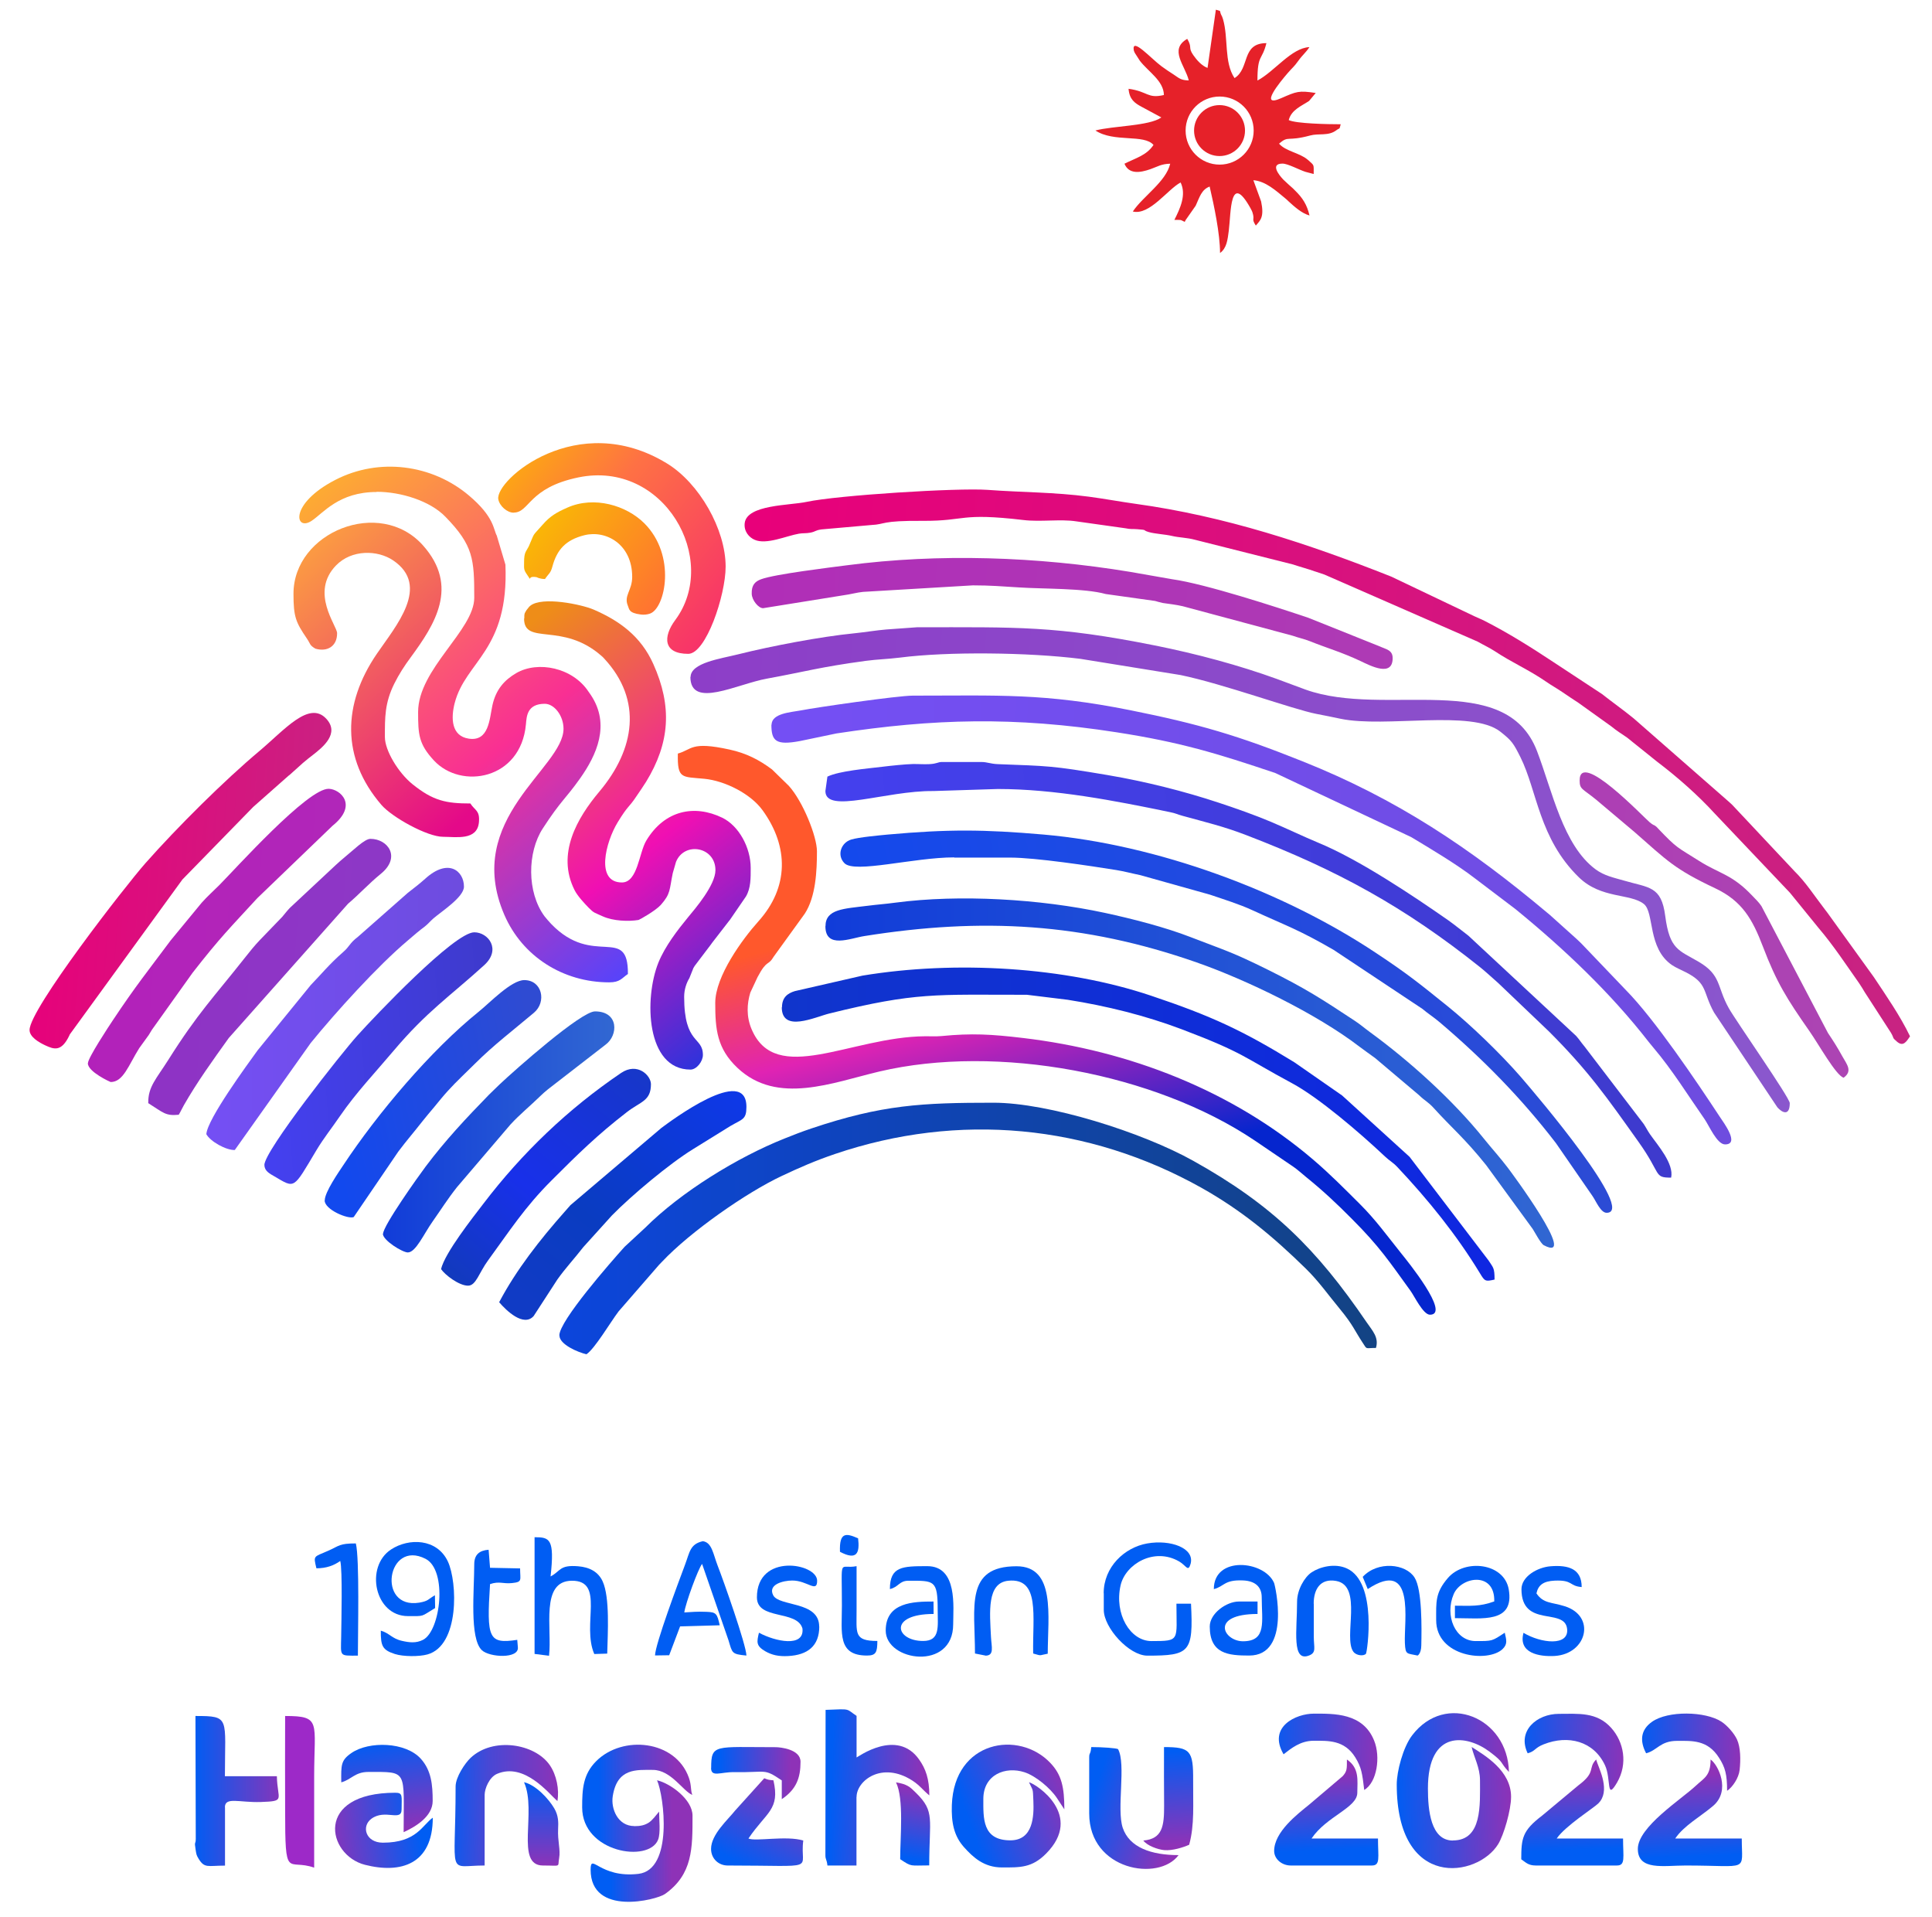 <?xml version="1.0" encoding="UTF-8" standalone="no"?>
<svg
   xmlns:dc="http://purl.org/dc/elements/1.1/"
   xmlns:cc="http://creativecommons.org/ns#"
   xmlns:rdf="http://www.w3.org/1999/02/22-rdf-syntax-ns#"
   xmlns:svg="http://www.w3.org/2000/svg"
   xmlns="http://www.w3.org/2000/svg"
   xmlns:xlink="http://www.w3.org/1999/xlink"
   id="svg2"
   viewBox="0 0 7055.556 6999.111"
   style="fill-rule:evenodd"
   version="1.1"
   height="248"
   width="250"
   xml:space="preserve">
 <defs
   id="defs4">
  <style
   id="style6"
   type="text/css">
   
    .fil0 {fill:#E62129}
    .fil35 {fill:#005DF3}
    .fil33 {fill:#9D29C8}
    .fil18 {fill:url(#id0)}
    .fil19 {fill:url(#id1)}
    .fil6 {fill:url(#id2)}
    .fil13 {fill:url(#id3)}
    .fil26 {fill:url(#id4)}
    .fil45 {fill:url(#id5)}
    .fil7 {fill:url(#id6)}
    .fil1 {fill:url(#id7)}
    .fil4 {fill:url(#id8)}
    .fil16 {fill:url(#id9)}
    .fil23 {fill:url(#id10)}
    .fil41 {fill:url(#id11)}
    .fil40 {fill:url(#id12)}
    .fil28 {fill:url(#id13)}
    .fil21 {fill:url(#id14)}
    .fil9 {fill:url(#id15)}
    .fil39 {fill:url(#id16)}
    .fil11 {fill:url(#id17)}
    .fil15 {fill:url(#id18)}
    .fil8 {fill:url(#id19)}
    .fil12 {fill:url(#id20)}
    .fil3 {fill:url(#id21)}
    .fil5 {fill:url(#id22)}
    .fil17 {fill:url(#id23)}
    .fil42 {fill:url(#id24)}
    .fil38 {fill:url(#id25)}
    .fil14 {fill:url(#id26)}
    .fil25 {fill:url(#id27)}
    .fil10 {fill:url(#id28)}
    .fil20 {fill:url(#id29)}
    .fil24 {fill:url(#id30)}
    .fil43 {fill:url(#id31)}
    .fil44 {fill:url(#id32)}
    .fil37 {fill:url(#id33)}
    .fil27 {fill:url(#id34)}
    .fil36 {fill:url(#id35)}
    .fil29 {fill:url(#id36)}
    .fil31 {fill:url(#id37)}
    .fil30 {fill:url(#id38)}
    .fil34 {fill:url(#id39)}
    .fil22 {fill:url(#id40)}
    .fil32 {fill:url(#id41)}
    .fil2 {fill:url(#id42)}
   
  </style>
  <linearGradient
   y2="16061.5"
   x2="16486.301"
   y1="16061.5"
   x1="9082.88"
   gradientUnits="userSpaceOnUse"
   id="id0">
   <stop
   id="stop9"
   style="stop-color:#113CD9"
   offset="0" />
   <stop
   id="stop11"
   style="stop-color:#3268D2"
   offset="1" />
  </linearGradient>
  <linearGradient
   gradientTransform="matrix(0.372,0,0,0.372,-365.742,-2036.964)"
   y2="16579.199"
   x2="7055.83"
   y1="16579.199"
   x1="4739.75"
   xlink:href="#id0"
   gradientUnits="userSpaceOnUse"
   id="id1">
  </linearGradient>
  <linearGradient
   gradientTransform="matrix(0.372,0,0,0.372,-365.742,-2036.964)"
   y2="17527.301"
   x2="14516.7"
   y1="17527.301"
   x1="6472.92"
   gradientUnits="userSpaceOnUse"
   id="id2">
   <stop
   id="stop15"
   style="stop-color:#0C45DC"
   offset="0" />
   <stop
   id="stop17"
   style="stop-color:#134383"
   offset="1" />
  </linearGradient>
  <linearGradient
   gradientTransform="matrix(0.372,0,0,0.372,-365.742,-2036.964)"
   y2="16471.301"
   x2="15648.6"
   y1="16471.301"
   x1="8654.68"
   gradientUnits="userSpaceOnUse"
   id="id3">
   <stop
   id="stop20"
   style="stop-color:#1035CC"
   offset="0" />
   <stop
   id="stop22"
   style="stop-color:#0F27E1"
   offset="1" />
  </linearGradient>
  <linearGradient
   y2="23057.199"
   x2="3790.53"
   y1="23057.199"
   x1="2887.24"
   gradientUnits="userSpaceOnUse"
   id="id4">
   <stop
   id="stop25"
   style="stop-color:#005DF3"
   offset="0" />
   <stop
   id="stop27"
   style="stop-color:#8E32B7"
   offset="1" />
  </linearGradient>
  <linearGradient
   gradientTransform="matrix(0.372,0,0,0.372,-365.742,-2036.964)"
   y2="23797.4"
   x2="6267.09"
   y1="22961.301"
   x1="6267.09"
   xlink:href="#id4"
   gradientUnits="userSpaceOnUse"
   id="id5">
  </linearGradient>
  <linearGradient
   y2="14623.2"
   x2="18117.801"
   y1="14349.2"
   x1="8493.58"
   gradientUnits="userSpaceOnUse"
   id="id6">
   <stop
   id="stop31"
   style="stop-color:#744FF4"
   offset="0" />
   <stop
   id="stop33"
   style="stop-color:#6E4CDF"
   offset="1" />
  </linearGradient>
  <linearGradient
   gradientTransform="matrix(0.372,0,0,0.372,-365.742,-2036.964)"
   y2="14832.3"
   x2="7389.41"
   y1="10238.1"
   x1="3576.98"
   gradientUnits="userSpaceOnUse"
   id="id7">
   <stop
   id="stop36"
   style="stop-color:#FEBA27"
   offset="0" />
   <stop
   id="stop38"
   style="stop-color:#F92F93"
   offset="0.58" />
   <stop
   id="stop40"
   style="stop-color:#5743FA"
   offset="1" />
  </linearGradient>
  <linearGradient
   y2="13494.5"
   x2="19798.6"
   y1="12511.7"
   x1="8208.72"
   gradientUnits="userSpaceOnUse"
   id="id8">
   <stop
   id="stop43"
   style="stop-color:#E8007A"
   offset="0" />
   <stop
   id="stop45"
   style="stop-color:#C82382"
   offset="1" />
  </linearGradient>
  <linearGradient
   gradientTransform="matrix(0.372,0,0,0.372,-365.742,-2036.964)"
   y2="14627.6"
   x2="18515.801"
   y1="13408.4"
   x1="2460.64"
   gradientUnits="userSpaceOnUse"
   id="id9">
   <stop
   id="stop48"
   style="stop-color:#8E32C5"
   offset="0" />
   <stop
   id="stop50"
   style="stop-color:#8A57CD"
   offset="1" />
  </linearGradient>
  <linearGradient
   gradientTransform="matrix(0.372,0,0,0.372,-365.742,-2036.964)"
   y2="14083"
   x2="19125.801"
   y1="12907.1"
   x1="1884.22"
   gradientUnits="userSpaceOnUse"
   id="id10">
   <stop
   id="stop53"
   style="stop-color:#B221BA"
   offset="0" />
   <stop
   id="stop55"
   style="stop-color:#AC44B3"
   offset="1" />
  </linearGradient>
  <linearGradient
   gradientTransform="matrix(0.372,0,0,0.372,-365.742,-2036.964)"
   y2="22672.5"
   x2="18072.801"
   y1="22625.199"
   x1="17065.1"
   xlink:href="#id4"
   gradientUnits="userSpaceOnUse"
   id="id11">
  </linearGradient>
  <linearGradient
   gradientTransform="matrix(0.372,0,0,0.372,-365.742,-2036.964)"
   y2="22684.4"
   x2="14536.4"
   y1="22631.9"
   x1="13416.4"
   xlink:href="#id4"
   gradientUnits="userSpaceOnUse"
   id="id12">
  </linearGradient>
  <linearGradient
   gradientTransform="matrix(0.372,0,0,0.372,-365.742,-2036.964)"
   y2="23225.801"
   x2="6477.65"
   y1="23199.301"
   x1="5356.74"
   gradientUnits="userSpaceOnUse"
   id="id13">
   <stop
   id="stop60"
   style="stop-color:#005DF3"
   offset="0" />
   <stop
   id="stop62"
   style="stop-color:#4748D5"
   offset="0.361" />
   <stop
   id="stop64"
   style="stop-color:#8E32B7"
   offset="1" />
  </linearGradient>
  <linearGradient
   gradientTransform="matrix(0.372,0,0,0.372,-365.742,-2036.964)"
   y2="23029.301"
   x2="15816.9"
   y1="23063.4"
   x1="14685"
   xlink:href="#id4"
   gradientUnits="userSpaceOnUse"
   id="id14">
  </linearGradient>
  <linearGradient
   y2="14680.5"
   x2="17367.801"
   y1="15296.9"
   x1="9126.1"
   gradientUnits="userSpaceOnUse"
   id="id15">
   <stop
   id="stop68"
   style="stop-color:#4440EF"
   offset="0" />
   <stop
   id="stop70"
   style="stop-color:#3E3ACC"
   offset="1" />
  </linearGradient>
  <linearGradient
   gradientTransform="matrix(0.372,0,0,0.372,-365.742,-2036.964)"
   y2="22733.699"
   x2="16956.301"
   y1="22682.9"
   x1="15871.6"
   xlink:href="#id4"
   gradientUnits="userSpaceOnUse"
   id="id16">
  </linearGradient>
  <linearGradient
   y2="14663.2"
   x2="17006"
   y1="16321.5"
   x1="9228.38"
   gradientUnits="userSpaceOnUse"
   id="id17">
   <stop
   id="stop74"
   style="stop-color:#1249EE"
   offset="0" />
   <stop
   id="stop76"
   style="stop-color:#2F4BD2"
   offset="1" />
  </linearGradient>
  <linearGradient
   gradientTransform="matrix(0.372,0,0,0.372,-365.742,-2036.964)"
   y2="15338.8"
   x2="5475.35"
   y1="15309.5"
   x1="3066.19"
   xlink:href="#id6"
   gradientUnits="userSpaceOnUse"
   id="id18">
  </linearGradient>
  <linearGradient
   gradientTransform="matrix(0.372,0,0,0.372,-365.742,-2036.964)"
   y2="15798.4"
   x2="5891.06"
   y1="15970.5"
   x1="3590.1"
   xlink:href="#id15"
   gradientUnits="userSpaceOnUse"
   id="id19">
  </linearGradient>
  <linearGradient
   gradientTransform="matrix(0.372,0,0,0.372,-365.742,-2036.964)"
   y2="15922"
   x2="7217.03"
   y1="18058.301"
   x1="5463.75"
   gradientUnits="userSpaceOnUse"
   id="id20">
   <stop
   id="stop81"
   style="stop-color:#123ABD"
   offset="0" />
   <stop
   id="stop83"
   style="stop-color:#1830EA"
   offset="0.42" />
   <stop
   id="stop85"
   style="stop-color:#1737C8"
   offset="1" />
  </linearGradient>
  <linearGradient
   gradientTransform="matrix(0.372,0,0,0.372,-365.742,-2036.964)"
   y2="14200.8"
   x2="4322"
   y1="13942.1"
   x1="1271.62"
   xlink:href="#id8"
   gradientUnits="userSpaceOnUse"
   id="id21">
  </linearGradient>
  <linearGradient
   gradientTransform="matrix(0.372,0,0,0.372,-365.742,-2036.964)"
   y2="15429.9"
   x2="8630.78"
   y1="11861.2"
   x1="5846.16"
   gradientUnits="userSpaceOnUse"
   id="id22">
   <stop
   id="stop89"
   style="stop-color:#EE8D18"
   offset="0" />
   <stop
   id="stop91"
   style="stop-color:#F00FB3"
   offset="0.541" />
   <stop
   id="stop93"
   style="stop-color:#2634DD"
   offset="1" />
  </linearGradient>
  <linearGradient
   gradientTransform="matrix(0.372,0,0,0.372,-365.742,-2036.964)"
   y2="11635.1"
   x2="8103.36"
   y1="9738.13"
   x1="5841.28"
   gradientUnits="userSpaceOnUse"
   id="id23">
   <stop
   id="stop96"
   style="stop-color:#FCBB01"
   offset="0" />
   <stop
   id="stop98"
   style="stop-color:#FE7144"
   offset="0.42" />
   <stop
   id="stop100"
   style="stop-color:#F7306B"
   offset="1" />
  </linearGradient>
  <linearGradient
   gradientTransform="matrix(0.372,0,0,0.372,-365.742,-2036.964)"
   y2="23581.301"
   x2="12476"
   y1="22666.699"
   x1="12434.5"
   xlink:href="#id4"
   gradientUnits="userSpaceOnUse"
   id="id24">
  </linearGradient>
  <linearGradient
   gradientTransform="matrix(0.372,0,0,0.372,-365.742,-2036.964)"
   y2="23451.1"
   x2="4852.73"
   y1="22555.6"
   x1="4702.56"
   xlink:href="#id4"
   gradientUnits="userSpaceOnUse"
   id="id25">
  </linearGradient>
  <linearGradient
   gradientTransform="matrix(0.372,0,0,0.372,-365.742,-2036.964)"
   y2="13225.4"
   x2="5854.39"
   y1="10848.4"
   x1="3701.44"
   gradientUnits="userSpaceOnUse"
   id="id26">
   <stop
   id="stop105"
   style="stop-color:#FDA63D"
   offset="0" />
   <stop
   id="stop107"
   style="stop-color:#E40989"
   offset="1" />
  </linearGradient>
  <linearGradient
   gradientTransform="matrix(0.372,0,0,0.372,-365.742,-2036.964)"
   y2="23022.5"
   x2="10043.5"
   y1="22990.1"
   x1="9141.79"
   xlink:href="#id4"
   gradientUnits="userSpaceOnUse"
   id="id27">
  </linearGradient>
  <linearGradient
   gradientTransform="matrix(0.372,0,0,0.372,-365.742,-2036.964)"
   y2="16040.3"
   x2="6309.26"
   y1="16488.4"
   x1="4207.51"
   xlink:href="#id17"
   gradientUnits="userSpaceOnUse"
   id="id28">
  </linearGradient>
  <linearGradient
   gradientTransform="matrix(0.372,0,0,0.372,-365.742,-2036.964)"
   y2="16092.2"
   x2="7960.53"
   y1="18320.301"
   x1="6229.12"
   gradientUnits="userSpaceOnUse"
   id="id29">
   <stop
   id="stop112"
   style="stop-color:#103BC5"
   offset="0" />
   <stop
   id="stop114"
   style="stop-color:#0A3CC1"
   offset="0.369" />
   <stop
   id="stop116"
   style="stop-color:#0E38E6"
   offset="1" />
  </linearGradient>
  <linearGradient
   gradientTransform="matrix(0.372,0,0,0.372,-365.742,-2036.964)"
   y2="11385.1"
   x2="7477.43"
   y1="10461.4"
   x1="6266.2"
   gradientUnits="userSpaceOnUse"
   id="id30">
   <stop
   id="stop119"
   style="stop-color:#F9BC02"
   offset="0" />
   <stop
   id="stop121"
   style="stop-color:#FF7232"
   offset="1" />
  </linearGradient>
  <linearGradient
   gradientTransform="matrix(0.372,0,0,0.372,-365.742,-2036.964)"
   y2="22862.9"
   x2="8747.7"
   y1="22842.4"
   x1="8051.91"
   xlink:href="#id4"
   gradientUnits="userSpaceOnUse"
   id="id31">
  </linearGradient>
  <linearGradient
   gradientTransform="matrix(0.372,0,0,0.372,-365.742,-2036.964)"
   y2="23045.301"
   x2="10040.7"
   y1="23710.1"
   x1="9895.59"
   xlink:href="#id4"
   gradientUnits="userSpaceOnUse"
   id="id32">
  </linearGradient>
  <linearGradient
   gradientTransform="matrix(0.372,0,0,0.372,-365.742,-2036.964)"
   y2="23520"
   x2="4184.75"
   y1="23403.6"
   x1="5107.38"
   xlink:href="#id4"
   gradientUnits="userSpaceOnUse"
   id="id33">
  </linearGradient>
  <linearGradient
   gradientTransform="matrix(0.372,0,0,0.372,-365.742,-2036.964)"
   y2="23124"
   x2="7615.8"
   y1="23124"
   x1="6859.32"
   gradientUnits="userSpaceOnUse"
   id="id34">
   <stop
   id="stop127"
   style="stop-color:#005DF3"
   offset="0" />
   <stop
   id="stop129"
   style="stop-color:#4748D5"
   offset="0.4" />
   <stop
   id="stop131"
   style="stop-color:#8E32B7"
   offset="1" />
  </linearGradient>
  <linearGradient
   gradientTransform="matrix(0.372,0,0,0.372,-365.742,-2036.964)"
   y2="22973.6"
   x2="8741.72"
   y1="23779.6"
   x1="8266.27"
   xlink:href="#id4"
   gradientUnits="userSpaceOnUse"
   id="id35">
  </linearGradient>
  <linearGradient
   gradientTransform="matrix(0.372,0,0,0.372,-365.742,-2036.964)"
   y2="22889.4"
   x2="17590.6"
   y1="23694.4"
   x1="17621.4"
   xlink:href="#id4"
   gradientUnits="userSpaceOnUse"
   id="id36">
  </linearGradient>
  <linearGradient
   gradientTransform="matrix(0.372,0,0,0.372,-365.742,-2036.964)"
   y2="22879.9"
   x2="16411.4"
   y1="23634.1"
   x1="16440.199"
   xlink:href="#id4"
   gradientUnits="userSpaceOnUse"
   id="id37">
  </linearGradient>
  <linearGradient
   gradientTransform="matrix(0.372,0,0,0.372,-365.742,-2036.964)"
   y2="22879.6"
   x2="13995.4"
   y1="23634.4"
   x1="14024.3"
   xlink:href="#id4"
   gradientUnits="userSpaceOnUse"
   id="id38">
  </linearGradient>
  <linearGradient
   gradientTransform="matrix(0.372,0,0,0.372,-365.742,-2036.964)"
   y2="23418.6"
   x2="12527.3"
   y1="23134.5"
   x1="11694.4"
   xlink:href="#id4"
   gradientUnits="userSpaceOnUse"
   id="id39">
  </linearGradient>
  <linearGradient
   gradientTransform="matrix(0.372,0,0,0.372,-365.742,-2036.964)"
   y2="22945.699"
   x2="11459.7"
   y1="23302"
   x1="10477.1"
   xlink:href="#id4"
   gradientUnits="userSpaceOnUse"
   id="id40">
  </linearGradient>
  <linearGradient
   gradientTransform="matrix(0.372,0,0,0.372,-365.742,-2036.964)"
   y2="23609.801"
   x2="7581.08"
   y1="23609.801"
   x1="6979.35"
   xlink:href="#id4"
   gradientUnits="userSpaceOnUse"
   id="id41">
  </linearGradient>
  <linearGradient
   gradientTransform="matrix(0.372,0,0,0.372,-365.742,-2036.964)"
   y2="16987.301"
   x2="11806.2"
   y1="14131.1"
   x1="11048.7"
   gradientUnits="userSpaceOnUse"
   id="id42">
   <stop
   id="stop141"
   style="stop-color:#FF582C"
   offset="0" />
   <stop
   id="stop143"
   style="stop-color:#E023B3"
   offset="0.388" />
   <stop
   id="stop145"
   style="stop-color:#0525CE"
   offset="1" />
  </linearGradient>
 <linearGradient
   gradientTransform="matrix(0.372,0,0,0.372,-365.742,-2036.964)"
   y2="13494.5"
   x2="19798.6"
   y1="12511.7"
   x1="8208.72"
   gradientUnits="userSpaceOnUse"
   id="linearGradient3255"
   xlink:href="#id8" /><linearGradient
   gradientTransform="matrix(0.372,0,0,0.372,-365.742,-2036.964)"
   y2="14623.2"
   x2="18117.801"
   y1="14349.2"
   x1="8493.58"
   gradientUnits="userSpaceOnUse"
   id="linearGradient3257"
   xlink:href="#id6" /><linearGradient
   gradientTransform="matrix(0.372,0,0,0.372,-365.742,-2036.964)"
   y2="14680.5"
   x2="17367.801"
   y1="15296.9"
   x1="9126.1"
   gradientUnits="userSpaceOnUse"
   id="linearGradient3259"
   xlink:href="#id15" /><linearGradient
   gradientTransform="matrix(0.372,0,0,0.372,-365.742,-2036.964)"
   y2="14663.2"
   x2="17006"
   y1="16321.5"
   x1="9228.38"
   gradientUnits="userSpaceOnUse"
   id="linearGradient3261"
   xlink:href="#id17" /><linearGradient
   gradientTransform="matrix(0.372,0,0,0.372,-365.742,-2036.964)"
   y2="16061.5"
   x2="16486.301"
   y1="16061.5"
   x1="9082.88"
   gradientUnits="userSpaceOnUse"
   id="linearGradient3263"
   xlink:href="#id0" /><linearGradient
   gradientTransform="matrix(0.372,0,0,0.372,-365.742,-2036.964)"
   y2="23057.199"
   x2="3790.53"
   y1="23057.199"
   x1="2887.24"
   gradientUnits="userSpaceOnUse"
   id="linearGradient3265"
   xlink:href="#id4" />
  
  
 
   
   
   
  
    
    
    
    
    
    
    
    
    
    
    
    
    
    
    
    
    
    
    
    
    
    
    
    
    
    
    
    
    
    
    
    
    
    
    
    
    
    
    
    
    
    
    
    
    
    
    
    
    
    
    
    
    
    
    
    
    
    
    
    
   </defs>
 <g
   id="g419"><path
     class="fil0"
     d="m 4409.773,247.9 c -20.839,-7.443 -39.446,-28.654 -52.098,-46.888 -20.095,-29.026 -2.233,-26.049 -21.956,-59.168 -67.727,39.073 -7.442,97.125 5.582,151.828 -29.77,-0.744 -35.352,-8.559 -54.703,-21.211 -17.118,-11.164 -29.398,-18.979 -45.4,-30.887 -37.585,-27.91 -108.289,-107.173 -100.847,-58.796 0,1.116 1.116,3.721 1.488,4.838 0.372,1.489 1.488,3.721 2.233,5.21 l 18.606,29.026 c 30.515,39.818 87.078,72.937 87.822,125.035 -60.657,14.141 -57.68,-13.024 -129.128,-22.7 3.349,39.073 22.328,52.098 48.004,65.867 l 71.821,38.701 c -43.911,31.631 -176.388,30.514 -240.767,47.632 67.355,44.655 177.877,12.28 212.113,52.842 -25.677,38.329 -64.006,47.26 -106.056,68.472 16.002,39.073 56.563,33.492 95.265,19.723 25.677,-8.931 38.701,-18.979 71.821,-19.723 -15.629,66.239 -99.358,118.709 -136.571,174.528 61.401,14.885 127.268,-81.124 174.528,-106.056 21.584,44.655 -1.116,93.776 -22.7,136.571 29.77,0.744 17.862,-1.861 37.957,7.443 0.372,-1.116 1.116,-3.721 1.116,-2.977 l 3.349,-5.954 c 0.372,-0.372 1.861,-2.233 2.233,-2.977 l 33.119,-47.26 c 14.513,-31.631 20.839,-58.424 50.981,-69.96 16.002,68.844 37.957,172.667 37.957,242.627 24.56,-17.862 27.537,-48.004 32.003,-81.868 8.187,-65.494 3.721,-216.206 78.891,-82.24 l 5.21,10.047 c 0.744,1.861 1.488,3.721 2.233,5.582 9.675,30.142 -5.21,20.839 12.28,48.377 17.118,-19.723 31.259,-31.259 19.351,-88.194 l -28.282,-77.403 c 44.655,3.349 82.612,38.329 116.104,65.867 7.443,5.954 4.093,3.721 11.908,10.792 21.211,19.351 48.377,44.283 77.03,52.098 -9.303,-39.446 -24.933,-64.006 -52.842,-91.171 -4.465,-4.466 -3.721,-4.093 -11.536,-11.164 -42.05,-39.073 34.98,31.631 -8.187,-7.07 l -23.444,-21.956 c -14.141,-14.885 -49.493,-58.052 -2.605,-58.052 19.723,0 61.401,23.072 84.101,30.142 10.792,3.349 17.49,4.093 29.77,7.815 0,-36.469 2.605,-29.77 -18.606,-49.493 -1.116,-1.116 -2.977,-2.605 -4.093,-3.349 -28.282,-24.188 -80.752,-30.514 -103.824,-58.052 36.469,-30.887 27.165,-6.326 113.871,-29.77 31.259,-8.559 66.239,2.977 95.265,-18.979 14.885,-11.164 10.047,0.372 16.002,-21.956 -46.516,0 -162.992,-2.233 -189.785,-15.257 10.047,-37.957 46.144,-50.981 74.425,-69.96 l 24.188,-29.026 c -61.773,-9.303 -69.216,-5.954 -126.151,18.979 -83.357,36.841 -4.093,-59.168 23.444,-91.171 18.234,-21.211 23.072,-22.7 38.701,-44.655 16.746,-23.444 27.537,-29.77 40.934,-50.609 -65.867,2.977 -127.268,88.939 -189.785,122.058 0,-97.497 16.746,-71.449 32.747,-136.571 -92.66,0 -59.54,92.66 -116.476,127.64 -39.073,-58.796 -21.583,-145.13 -42.05,-215.09 -5.21,-17.862 -6.698,-10.42 -11.164,-30.142 l -14.885,-4.466 -30.514,213.229 z m 44.283,104.568 c 68.844,0 124.291,55.819 124.291,124.291 0,68.844 -55.819,124.291 -124.291,124.291 -68.844,0 -124.291,-55.819 -124.291,-124.291 0,-68.844 55.819,-124.291 124.291,-124.291 z"
     id="path150"
     style="fill:#e62129;stroke-width:0.372" /><circle
     class="fil0"
     cx="4453.684"
     cy="476.759"
     r="93.032"
     id="circle152"
     style="fill:#e62129;stroke-width:0.372" /><path
     style="fill:url(#id7);stroke-width:0.372"
     id="path156"
     d="m 1375.444,1795.579 c 88.566,0 194.995,33.119 250.814,90.799 103.079,105.312 105.684,155.922 105.684,296.214 0,117.965 -205.042,260.117 -205.042,417.155 0,82.24 2.233,116.848 58.052,177.133 98.986,106.429 317.053,70.332 335.659,-132.105 2.605,-28.654 3.721,-75.17 68.844,-75.17 34.608,0 68.472,43.167 68.472,91.171 0,143.641 -367.662,327.844 -216.206,679.133 65.867,152.572 215.09,246.721 382.92,246.721 40.19,0 45.772,-15.257 68.472,-30.515 1.116,-181.226 -125.407,-21.956 -280.212,-182.715 -5.954,-6.326 -19.351,-21.211 -24.56,-28.282 -64.75,-88.194 -62.517,-233.324 -6.326,-320.03 66.611,-102.707 82.612,-107.173 136.199,-182.715 60.657,-85.589 111.638,-196.483 39.818,-304.401 -6.326,-9.675 -2.233,-2.977 -8.559,-12.28 -57.68,-88.194 -184.947,-114.243 -264.211,-68.099 -42.795,24.933 -74.426,59.541 -87.078,117.965 -10.792,50.981 -13.024,132.477 -86.334,121.314 -64.006,-9.675 -65.495,-75.17 -51.354,-129.873 39.818,-154.061 198.344,-191.274 185.32,-505.349 l -31.631,-106.056 c -12.652,-22.7 -8.559,-68.099 -102.335,-146.99 -134.338,-113.127 -327.473,-138.804 -487.115,-56.563 -169.69,87.45 -147.735,189.785 -86.706,149.595 42.795,-28.282 98.986,-105.312 237.417,-105.312 z"
     class="fil1" /><path
     style="fill:url(#id42);stroke-width:0.372"
     id="path158"
     d="m 2475.453,2751.575 c -1.861,93.776 14.141,83.729 97.497,91.915 74.053,7.443 167.83,53.959 211.741,114.615 96.753,133.222 96.381,282.073 -15.257,405.991 -58.052,64.75 -157.41,200.205 -157.41,297.702 0,95.265 5.954,166.341 81.496,237.417 145.13,136.571 347.195,53.214 517.63,13.024 430.924,-101.591 1006.978,6.698 1371.663,252.303 l 140.292,95.265 c 18.234,12.652 29.026,23.444 46.144,37.213 62.517,50.609 110.894,96.009 166.713,152.2 103.079,103.079 138.059,157.41 214.718,263.094 14.513,19.723 46.516,87.822 71.448,87.822 77.403,0 -86.334,-200.949 -103.824,-222.532 -53.959,-67.355 -94.893,-124.663 -152.2,-181.598 -57.308,-56.935 -107.917,-108.661 -171.179,-162.62 -295.469,-252.303 -672.063,-397.805 -1058.703,-443.576 -116.104,-13.769 -187.552,-17.862 -298.074,-7.071 -20.095,1.861 -40.19,0.372 -60.285,0.744 -270.165,1.861 -545.167,183.459 -633.361,-26.421 -19.351,-46.144 -16.746,-92.288 -4.465,-132.85 l 26.421,-56.563 c 35.724,-67.355 37.213,-37.957 59.54,-75.542 l 112.755,-155.922 c 40.562,-61.773 44.655,-156.666 44.655,-228.114 0,-53.959 -50.981,-181.598 -102.707,-238.906 l -61.401,-59.913 c -45.772,-34.236 -93.032,-59.168 -155.177,-72.565 -142.897,-31.259 -135.827,0.372 -189.413,14.885 z"
     class="fil2" /><path
     style="fill:url(#id21);stroke-width:0.372"
     id="path160"
     d="m 107.976,3760.786 c 0,25.305 34.608,45.4 58.052,56.191 30.887,14.141 58.052,24.56 87.078,-36.096 0.372,-0.744 1.116,-2.977 1.489,-3.721 l 411.573,-566.006 256.024,-262.35 c 0.744,-0.744 2.233,-2.233 2.977,-2.977 l 128.384,-113.499 c 1.116,-1.116 2.977,-2.233 4.465,-3.349 l 48.005,-43.167 c 15.257,-13.024 23.072,-18.979 37.957,-30.515 34.608,-27.165 97.87,-77.403 47.26,-131.361 -62.517,-66.983 -152.572,41.306 -243.371,117.592 -129.5,108.661 -300.307,278.352 -416.783,410.085 -73.309,82.984 -423.109,532.887 -423.109,608.801 z"
     class="fil3" /><path
     style="fill:url(#linearGradient3255);stroke-width:0.372"
     id="path162"
     d="m 6975.222,3783.486 c -35.724,-74.426 -87.45,-148.851 -132.477,-216.578 l -168.574,-233.696 c -5.582,-7.442 -7.071,-8.931 -13.024,-17.118 -34.608,-45.027 -67.355,-95.637 -107.545,-135.082 l -227.742,-242.627 c -4.838,-4.838 -10.42,-9.303 -16.002,-14.513 l -343.846,-301.051 c -38.329,-31.259 -77.031,-58.424 -115.732,-88.939 l -178.249,-117.22 c -81.496,-53.959 -164.481,-106.056 -251.558,-150.34 -13.769,-7.07 -21.583,-9.303 -36.841,-16.746 l -302.912,-144.386 c -303.284,-120.197 -607.312,-220.672 -933.668,-265.699 -51.354,-7.071 -116.848,-18.979 -170.435,-26.049 -126.523,-16.746 -245.604,-15.629 -370.267,-24.933 -110.15,-7.815 -548.888,19.723 -660.899,43.911 -62.517,13.397 -218.067,9.675 -225.881,77.775 -3.349,30.515 16.374,52.098 36.468,60.657 42.795,18.979 116.104,-14.513 161.503,-22.328 15.629,-2.605 25.677,-0.744 41.678,-3.721 20.839,-4.093 16.746,-8.559 40.934,-11.908 l 181.598,-16.002 c 54.703,-2.605 32.003,-16.374 189.413,-15.257 158.154,0.744 132.105,-30.515 366.546,-2.977 61.773,7.442 135.454,-4.093 192.762,4.838 l 179.738,25.305 c 19.723,4.093 23.072,1.861 42.423,3.349 40.934,2.977 17.118,2.977 42.423,10.42 23.072,6.698 59.54,8.187 84.845,14.141 26.421,6.326 54.703,5.954 84.473,14.141 l 357.615,90.055 c 9.303,2.977 27.165,8.931 40.562,12.652 27.91,8.187 47.632,16.002 74.053,24.188 l 559.68,244.86 c 22.7,13.024 42.05,21.583 63.262,35.352 59.168,39.446 125.407,68.472 185.692,110.15 21.956,15.257 37.213,23.072 60.285,38.701 22.328,14.885 36.468,24.933 59.168,39.446 l 119.453,85.589 c 20.839,17.118 36.096,26.049 57.68,40.934 l 109.406,87.822 c 73.309,55.447 149.595,122.43 211.741,190.529 l 273.514,288.027 c 1.116,1.116 2.605,2.977 3.349,4.093 l 101.963,125.407 c 53.959,63.262 99.73,133.222 147.735,201.321 8.931,13.024 13.024,20.467 20.467,32.747 l 95.265,147.363 c 13.769,23.072 2.977,16.374 21.583,32.375 23.072,20.467 34.608,1.861 48.749,-19.351 z"
     class="fil4" /><path
     style="fill:url(#id22);stroke-width:0.372"
     id="path164"
     d="m 1913.912,2258.506 c 0,99.358 139.92,11.164 281.701,135.454 7.443,6.698 2.977,1.861 11.536,11.164 139.92,151.456 111.638,330.45 -18.234,484.882 -80.752,96.009 -157.782,227.37 -90.427,360.22 10.42,20.839 35.352,47.632 50.609,63.262 20.839,21.211 21.211,17.862 51.726,32.003 38.329,17.49 94.148,19.351 130.989,13.397 3.721,-0.744 62.517,-33.864 81.496,-55.075 36.469,-41.306 30.887,-54.331 43.539,-115.732 l 11.908,-41.306 c 30.515,-75.17 144.013,-55.447 144.013,30.142 0,54.331 -72.937,139.548 -100.475,172.667 -37.585,45.772 -83.729,105.312 -107.917,165.225 -52.47,130.617 -45.4,390.362 117.22,390.362 22.7,0 45.4,-30.142 45.4,-53.214 0,-68.844 -68.472,-37.213 -68.472,-212.485 0,-27.537 8.931,-51.726 18.979,-68.099 l 11.908,-29.77 c 5.582,-14.513 0,-1.116 7.443,-14.885 l 60.657,-80.007 c 0.372,-0.744 1.488,-2.605 2.233,-3.349 l 62.517,-80.752 c 1.116,-1.116 2.605,-2.977 3.349,-4.093 l 58.424,-85.217 c 18.234,-30.887 17.49,-67.727 17.49,-104.568 0,-74.053 -43.167,-154.061 -104.568,-183.459 -100.475,-48.377 -209.136,-27.91 -276.491,83.357 -27.165,44.655 -31.259,153.317 -89.311,153.317 -97.497,0 -59.54,-147.363 -15.257,-219.928 39.818,-65.122 38.701,-49.865 69.96,-97.125 12.28,-18.234 21.583,-31.259 33.492,-50.237 87.45,-142.897 96.009,-275.747 26.421,-430.552 -45.4,-101.219 -123.546,-157.782 -218.439,-198.716 -43.539,-18.606 -187.18,-48.749 -230.719,-13.769 -1.116,1.116 -2.977,2.605 -4.093,3.721 l -10.047,12.652 c -7.071,13.024 -7.815,8.931 -7.815,30.142 z"
     class="fil5" /><path
     style="fill:url(#id2);stroke-width:0.372"
     id="path166"
     d="m 2043.041,4876.053 c 0,32.747 67.727,61.401 98.614,68.472 30.142,-19.723 87.45,-116.848 117.22,-156.294 l 148.107,-170.435 c 1.861,-1.861 8.187,-8.559 11.164,-11.536 101.591,-107.917 306.633,-251.93 437.994,-313.332 64.006,-30.142 120.942,-55.075 193.134,-79.635 452.135,-153.317 925.11,-107.917 1338.543,123.546 146.99,82.612 260.489,177.133 380.687,294.725 46.888,45.772 82.24,96.381 125.035,148.107 47.632,57.68 53.586,78.519 82.612,122.43 17.862,26.793 7.442,19.351 48.749,19.351 11.164,-38.329 -11.536,-61.029 -34.608,-94.52 -182.343,-267.188 -343.474,-427.575 -632.617,-588.706 -187.18,-104.568 -528.421,-212.113 -728.998,-212.113 -261.606,0 -406.736,7.07 -664.992,93.776 -35.724,11.908 -65.867,23.816 -99.358,37.213 -170.807,68.099 -377.71,194.995 -508.699,325.984 l -74.798,69.216 c -50.981,56.563 -238.162,270.165 -238.162,323.379 z"
     class="fil6" /><path
     style="fill:url(#linearGradient3257);stroke-width:0.372"
     id="path168"
     d="m 2817.066,2645.519 c 0,60.285 16.374,76.658 105.312,59.913 l 132.105,-27.537 c 355.01,-53.959 648.247,-62.517 1024.096,-4.093 232.208,36.096 365.429,76.658 579.403,148.851 l 494.93,233.324 c 69.216,41.306 167.457,100.102 231.091,149.223 l 150.712,114.243 c 176.761,144.386 346.451,304.773 486.371,484.882 5.582,7.071 10.42,12.652 17.118,20.839 69.216,81.496 127.268,175.644 186.808,260.861 16.374,23.444 45.4,92.288 74.798,92.288 54.703,0 -4.466,-78.519 -19.723,-101.591 -85.217,-129.5 -237.417,-355.382 -342.358,-461.81 l -163.364,-170.807 c -7.07,-6.698 -8.187,-7.815 -15.629,-14.885 -1.488,-1.488 -6.326,-5.582 -7.815,-7.071 l -91.915,-82.612 c -5.582,-4.838 -2.977,-2.233 -8.187,-6.698 -282.073,-236.673 -549.633,-416.039 -895.339,-553.726 -233.696,-93.404 -375.477,-135.454 -625.919,-185.692 -317.053,-63.634 -483.022,-53.586 -795.981,-53.586 -55.447,0 -352.033,42.795 -408.968,53.959 -34.98,6.698 -106.801,10.047 -106.801,52.47 z"
     class="fil7" /><path
     style="fill:url(#id19);stroke-width:0.372"
     id="path170"
     d="m 965.731,4253.855 c 0,21.211 18.979,31.259 35.352,40.562 77.403,45.4 68.472,49.121 154.061,-94.148 27.165,-45.4 56.563,-81.496 86.706,-125.779 59.168,-85.962 129.128,-159.271 194.995,-237.417 122.802,-145.502 206.903,-199.833 331.566,-313.332 62.89,-57.308 14.885,-119.825 -36.468,-119.825 -72.937,0 -363.197,306.261 -427.203,377.337 -55.447,61.401 -339.38,420.132 -339.38,472.602 z"
     class="fil8" /><path
     style="fill:url(#linearGradient3259);stroke-width:0.372"
     id="path172"
     d="m 3021.737,2834.932 -7.443,53.214 c 0,85.589 220.3,-1.861 394.455,0 l 235.185,-7.442 c 207.647,0 426.086,42.422 628.896,84.473 23.816,4.838 23.444,7.442 46.888,13.769 85.962,23.816 148.107,37.957 232.952,70.704 332.31,127.64 576.798,261.606 853.289,482.277 20.839,16.746 41.678,36.468 64.75,56.563 l 186.436,177.877 c 144.386,144.386 210.624,239.65 326.356,402.27 85.589,119.825 54.703,130.989 119.453,130.989 10.792,-51.354 -49.493,-118.709 -77.031,-158.154 -9.303,-13.397 -13.769,-23.444 -23.072,-37.585 l -216.951,-283.933 c -12.652,-14.885 -17.49,-23.816 -30.142,-37.957 l -393.339,-365.802 c -24.56,-18.606 -46.888,-37.213 -72.937,-55.819 -129.128,-90.055 -327.472,-222.905 -475.207,-283.561 -54.703,-22.7 -112.01,-50.609 -173.784,-76.658 -61.401,-25.677 -123.919,-47.632 -189.041,-69.216 -125.407,-41.678 -268.676,-77.775 -407.108,-101.219 -204.67,-34.608 -216.578,-32.747 -400.409,-39.818 -27.91,-1.116 -37.957,-7.815 -60.285,-7.815 h -144.013 c -14.885,0 -17.118,6.326 -45.4,7.815 -19.723,1.116 -41.306,-0.744 -61.029,-0.372 -28.654,0.744 -78.147,5.954 -111.638,10.047 -55.447,6.698 -155.549,14.885 -199.46,35.724 z"
     class="fil9" /><path
     style="fill:url(#id28);stroke-width:0.372"
     id="path174"
     d="m 1185.658,4382.984 c 0,33.492 85.217,69.216 106.056,60.657 l 162.992,-239.278 c 30.142,-40.19 58.796,-72.937 87.45,-109.778 14.885,-18.979 28.282,-34.236 44.655,-53.959 14.513,-17.862 32.375,-39.818 48.749,-57.68 32.003,-35.352 64.75,-65.122 98.614,-98.986 68.099,-68.099 141.781,-123.919 215.834,-186.436 46.888,-39.446 30.142,-119.081 -35.352,-119.081 -47.632,0 -126.896,83.729 -165.969,114.987 -175.272,141.036 -369.895,371.756 -494.558,560.052 -17.862,26.793 -68.099,98.986 -68.099,129.128 z"
     class="fil10" /><path
     style="fill:url(#linearGradient3261);stroke-width:0.372"
     id="path176"
     d="m 3484.664,3131.146 h 205.042 c 92.288,0 293.609,30.514 386.641,45.4 31.631,5.21 51.354,11.164 87.822,18.606 l 254.907,71.449 c 52.47,17.862 106.801,34.608 155.177,56.935 128.012,58.796 165.597,69.216 295.842,144.386 l 323.751,215.09 c 22.328,18.606 41.678,30.515 64.006,49.493 157.038,133.222 298.446,277.235 424.226,440.971 l 133.222,192.762 c 13.769,19.723 30.142,61.773 52.098,61.773 108.289,0 -252.303,-425.714 -314.448,-497.163 -71.448,-82.24 -182.343,-189.413 -266.443,-257.14 -104.94,-84.473 -146.618,-118.337 -261.234,-194.251 -339.753,-226.254 -800.447,-396.316 -1214.253,-432.412 -218.439,-18.979 -349.428,-19.723 -568.983,0 -30.887,2.977 -105.684,9.675 -133.594,18.234 -37.213,11.536 -53.214,57.308 -24.561,86.334 37.213,38.329 252.675,-21.211 400.782,-21.211 z"
     class="fil11" /><path
     style="fill:url(#id20);stroke-width:0.372"
     id="path178"
     d="m 1610.628,4633.425 c 14.141,21.211 65.495,60.657 98.614,60.657 29.398,0 39.446,-46.516 73.681,-93.032 77.775,-106.428 133.594,-193.879 231.835,-291.748 95.637,-95.637 166.713,-165.597 274.63,-248.953 50.609,-39.073 87.822,-40.19 87.822,-101.963 0,-32.003 -49.493,-81.124 -109.034,-40.934 -193.879,131.361 -361.336,291.748 -502.372,476.696 -38.701,50.609 -141.036,179.738 -155.177,239.65 z"
     class="fil12" /><path
     style="fill:url(#id3);stroke-width:0.372"
     id="path180"
     d="m 2855.023,3677.429 c 0,94.148 120.569,36.096 174.528,22.7 317.053,-78.147 384.78,-68.099 720.811,-68.099 l 148.851,18.234 c 143.641,22.7 283.561,57.68 416.039,107.545 229.603,87.078 225.137,101.591 402.642,196.856 98.614,52.842 248.953,181.97 339.753,267.56 18.234,17.118 28.282,20.839 45.027,38.329 112.383,119.081 216.951,248.209 302.168,388.501 17.118,28.282 18.979,30.887 53.214,22.7 0,-43.167 -4.465,-42.423 -21.583,-69.216 l -288.771,-378.826 -246.349,-224.021 -174.528,-121.314 c -187.552,-115.36 -303.284,-169.318 -523.212,-243 -313.332,-105.312 -713.741,-129.5 -1053.866,-73.309 l -247.093,56.563 c -26.421,8.187 -46.888,22.7 -46.888,59.54 z"
     class="fil13" /><path
     style="fill:url(#id26);stroke-width:0.372"
     id="path182"
     d="m 1071.787,2167.335 c 0,84.845 8.187,104.196 48.749,163.736 13.769,20.095 8.931,24.188 31.259,37.213 42.795,12.652 79.635,-8.187 79.263,-56.563 0,-27.165 -100.102,-147.735 -4.093,-247.093 57.308,-59.168 152.2,-56.936 208.764,-18.606 138.059,93.404 9.675,239.65 -59.913,341.613 -124.663,182.715 -130.245,379.942 17.118,551.121 38.329,44.655 167.085,116.476 225.137,116.476 47.26,0 125.035,14.885 130.989,-53.586 3.721,-43.539 -14.885,-42.05 -31.259,-68.099 -88.566,0 -136.199,-9.675 -211.369,-70.332 -51.726,-41.678 -100.847,-122.802 -100.847,-172.295 0,-71.448 -0.744,-123.546 33.864,-193.879 17.49,-35.352 38.329,-67.355 61.029,-97.87 87.078,-118.709 177.877,-258.257 43.911,-408.224 -157.41,-176.017 -472.602,-48.377 -472.602,176.761 z"
     class="fil14" /><path
     style="fill:url(#id18);stroke-width:0.372"
     id="path184"
     d="m 753.246,4140.356 c 13.769,26.793 72.193,59.54 104.196,58.424 l 277.235,-390.734 c 92.66,-113.871 245.232,-282.073 354.266,-373.988 10.42,-8.559 21.211,-18.234 32.747,-27.91 13.024,-11.164 17.49,-13.769 29.77,-23.444 13.397,-10.792 18.234,-17.862 31.259,-29.398 28.654,-24.933 111.638,-77.775 111.638,-116.104 0,-56.936 -56.935,-106.056 -142.153,-28.282 -21.584,19.351 -40.562,33.491 -62.89,50.981 l -181.598,160.015 c -33.492,25.677 -28.282,33.492 -56.191,57.68 -48.004,41.678 -81.496,82.984 -116.476,118.709 l -194.251,238.534 c -37.585,52.098 -182.715,249.698 -187.18,305.517 z"
     class="fil15" /><path
     style="fill:url(#id9);stroke-width:0.372"
     id="path186"
     d="m 540.761,4027.229 c 56.191,35.352 63.262,47.632 112.01,42.795 7.07,-11.536 11.164,-21.583 18.606,-34.608 48.377,-84.845 107.545,-166.713 164.108,-245.604 l 435.389,-490.092 c 40.562,-34.236 77.403,-74.798 119.081,-108.661 76.286,-61.401 26.421,-128.384 -37.213,-128.384 -21.211,0 -62.145,41.306 -93.032,66.239 -12.28,10.047 -21.583,18.606 -32.375,28.282 l -168.574,157.41 c -10.047,10.42 -16.374,18.979 -24.561,28.654 -1.116,1.116 -2.233,2.977 -3.349,4.093 l -81.868,84.845 c -18.606,19.351 -37.213,42.423 -52.098,61.401 -116.848,148.107 -174.528,205.042 -282.817,376.965 -42.795,67.727 -73.681,97.497 -72.565,155.922 z M 2521.225,2470.991 c 0,118.709 169.69,26.421 279.84,6.698 138.804,-25.305 194.251,-42.422 359.848,-64.75 44.283,-5.954 79.635,-6.326 124.663,-11.908 176.016,-22.7 469.625,-19.351 660.155,4.466 l 365.801,59.168 c 156.294,32.375 410.085,125.035 495.674,141.781 33.492,6.326 56.563,11.164 88.566,17.862 164.853,34.236 478.928,-34.98 583.124,46.888 42.795,33.492 48.377,43.167 73.681,93.404 61.401,123.174 67.355,296.214 213.601,438.739 81.124,78.891 187.924,58.052 237.045,97.125 39.073,31.259 12.652,161.875 103.079,223.277 14.885,10.047 35.352,18.234 50.237,26.049 81.124,41.306 60.657,70.704 103.079,146.99 l 231.463,346.451 c 16.374,18.606 45.028,33.864 45.028,-15.629 0,-19.723 -196.856,-300.679 -222.532,-346.451 -44.283,-78.891 -26.421,-120.942 -110.894,-170.062 -71.821,-42.05 -105.312,-43.911 -121.314,-166.713 -14.141,-110.15 -58.796,-102.335 -151.456,-129.5 -38.701,-11.164 -71.076,-17.49 -103.079,-40.934 -118.709,-88.194 -157.41,-284.306 -213.601,-431.296 -114.987,-301.423 -554.098,-120.569 -845.102,-224.765 -34.608,-12.28 -69.96,-26.421 -105.312,-39.073 -135.454,-49.121 -291.376,-91.543 -446.553,-122.43 -361.336,-72.193 -499.395,-66.239 -867.058,-66.239 l -113.499,8.187 c -32.747,2.605 -80.752,10.419 -114.987,13.769 -124.663,12.28 -305.145,46.888 -424.226,76.658 -65.122,16.374 -174.528,30.887 -174.528,83.357 z"
     class="fil16" /><path
     style="fill:url(#id23);stroke-width:0.372"
     id="path188"
     d="m 1875.955,1871.493 c 58.424,0 52.842,-90.427 235.929,-128.384 312.587,-64.75 518.374,299.935 353.894,520.979 -44.655,60.285 -44.655,123.174 47.632,123.174 64.75,0 136.571,-213.601 136.571,-318.541 0,-135.827 -96.009,-304.773 -214.718,-376.965 -327.1,-199.46 -627.779,61.029 -615.499,130.989 4.465,24.561 32.003,49.121 56.191,49.121 z"
     class="fil17" /><path
     style="fill:url(#linearGradient3263);stroke-width:0.372"
     id="path190"
     d="m 3014.294,3381.588 c 0,84.101 91.171,43.911 142.153,36.096 429.435,-68.472 799.703,-48.377 1213.137,96.009 183.087,64.006 438.366,187.552 595.032,307.75 20.467,15.629 35.352,25.305 57.308,41.678 l 160.387,135.454 c 20.839,20.467 32.747,24.188 52.842,46.144 65.122,72.193 113.127,110.522 192.39,209.508 l 169.69,232.58 c 8.931,14.141 29.77,53.586 40.562,59.54 131.361,69.216 -123.918,-273.142 -130.245,-281.329 -29.77,-39.446 -59.168,-71.076 -88.939,-108.289 -112.755,-140.292 -271.281,-283.189 -415.667,-388.501 -22.328,-16.374 -32.003,-25.677 -56.563,-42.05 -119.453,-78.891 -178.621,-117.22 -315.564,-185.32 -133.222,-65.867 -149.967,-68.099 -282.817,-119.453 -93.032,-36.096 -211.741,-66.611 -313.704,-88.566 -237.045,-50.981 -530.282,-68.099 -764.35,-37.213 -38.701,5.21 -64.75,6.698 -102.335,11.536 -85.589,10.792 -152.945,11.536 -152.945,74.425 z"
     class="fil18" /><path
     style="fill:url(#id1);stroke-width:0.372"
     id="path192"
     d="m 1398.143,4504.297 c 0,24.56 71.821,68.472 91.171,68.472 29.026,0 58.424,-67.727 91.171,-113.871 29.398,-41.678 54.331,-81.496 88.194,-124.291 l 195.739,-229.231 c 34.608,-37.585 72.193,-67.727 109.034,-103.824 12.28,-11.908 14.513,-13.397 28.282,-24.933 l 209.508,-162.248 c 46.888,-33.864 49.493,-121.686 -38.329,-121.686 -50.981,0 -290.26,211.741 -348.312,266.443 l -38.701,37.585 c -83.729,85.962 -158.526,165.597 -231.091,261.978 -24.933,33.119 -155.922,216.578 -155.922,246.349 z"
     class="fil19" /><path
     style="fill:url(#id29);stroke-width:0.372"
     id="path194"
     d="m 1823.113,4754.739 c 25.305,29.77 88.939,91.543 125.779,50.237 l 86.706,-133.594 c 30.515,-42.795 61.401,-75.17 94.52,-117.965 l 104.568,-115.732 c 71.449,-72.937 209.508,-188.669 296.586,-242.255 l 135.827,-84.101 c 44.655,-26.049 58.796,-23.444 58.796,-69.96 0,-155.922 -276.491,51.726 -310.354,76.658 l -332.31,282.073 c -4.838,5.21 -7.07,8.187 -10.792,12.28 l -10.792,12.28 c -88.939,100.475 -176.016,210.996 -238.906,330.077 z"
     class="fil20" /><path
     style="fill:url(#id14);stroke-width:0.372"
     id="path196"
     d="m 5305.857,6719.946 c -80.752,0 -91.171,-110.15 -91.171,-189.785 0,-218.439 143.641,-196.111 225.509,-134.338 56.563,42.423 34.608,36.468 70.332,73.681 -4.093,-199.46 -231.836,-293.609 -353.521,-133.594 -33.492,43.911 -56.191,132.105 -56.191,178.994 0,387.385 295.097,340.125 370.267,218.439 20.839,-33.864 47.26,-124.291 47.26,-173.039 0,-95.265 -94.893,-150.712 -144.013,-181.97 8.187,36.841 30.514,74.798 30.514,121.314 0,89.683 8.559,219.927 -98.614,219.927 z"
     class="fil21" /><path
     style="fill:url(#id40);stroke-width:0.372"
     id="path198"
     d="m 3591.092,6568.118 c 0,-88.939 80.752,-120.197 150.34,-97.498 40.934,13.397 94.148,57.68 118.337,94.148 l 27.165,41.306 c 0,-81.124 -10.047,-126.151 -50.981,-169.318 -114.987,-121.314 -351.289,-81.868 -359.848,153.317 -2.233,64.006 7.442,113.127 44.655,154.433 32.747,36.468 72.565,73.681 138.431,73.681 66.239,0 109.406,1.861 161.504,-50.981 137.315,-138.804 -33.864,-252.303 -62.89,-260.117 16.002,34.608 13.769,19.723 16.002,68.099 2.233,53.959 0.372,144.013 -84.101,144.013 -103.451,0 -98.614,-81.868 -98.614,-151.828 z"
     class="fil22" /><path
     style="fill:url(#id10);stroke-width:0.372"
     id="path200"
     d="m 5768.784,2850.189 c 0,32.003 10.047,28.654 59.913,69.216 l 139.92,117.965 c 120.569,105.684 146.246,135.454 295.097,205.787 99.358,46.888 136.571,114.243 174.156,212.485 50.237,132.105 88.566,192.39 169.69,308.494 35.352,50.609 96.381,160.759 125.035,170.807 34.236,-24.561 11.908,-48.749 -4.838,-78.891 -17.862,-32.375 -31.631,-53.959 -52.098,-84.473 l -242.999,-463.299 c -11.164,-16.002 -18.234,-21.956 -31.631,-36.096 -76.286,-81.124 -119.453,-80.38 -196.856,-129.5 -80.38,-50.981 -78.147,-43.539 -148.479,-117.22 -1.488,-1.488 -4.838,-5.21 -6.326,-6.698 l -6.326,-4.838 c -1.116,-0.744 -5.582,-1.116 -17.862,-11.164 -23.072,-18.979 -256.396,-265.699 -256.396,-153.689 z M 320.834,3882.099 c 0,31.259 82.24,68.472 83.357,68.472 46.144,0 65.122,-61.029 104.196,-123.546 l 34.98,-48.377 c 7.07,-11.164 6.698,-11.164 11.536,-18.979 l 148.479,-208.019 c 101.591,-130.245 136.571,-163.736 236.301,-272.397 l 274.63,-264.211 c 94.52,-75.914 28.282,-133.594 -13.397,-135.082 -76.658,-2.605 -340.869,292.12 -400.037,351.661 -22.328,22.328 -43.911,41.306 -64.378,64.378 l -113.127,137.315 c -83.357,112.01 -126.523,164.48 -210.252,290.26 -15.629,23.444 -91.916,138.804 -91.916,158.154 z M 2786.924,2220.549 3080.905,2173.289 c 23.444,-2.977 50.237,-10.42 70.704,-12.28 l 401.526,-23.816 c 61.773,0 109.033,3.721 167.085,7.442 89.311,5.954 240.394,2.605 317.797,24.188 l 180.11,25.305 c 1.861,0.372 3.721,1.116 5.582,1.488 1.488,0.372 3.349,1.116 4.838,1.488 l 17.862,4.466 c 21.956,3.349 48.377,5.954 73.309,11.908 l 400.781,107.545 c 21.956,7.815 42.795,11.908 63.262,20.095 61.773,24.933 115.732,39.818 184.947,72.565 37.585,17.862 117.22,59.168 117.22,-10.792 0,-29.77 -23.816,-32.003 -48.005,-43.167 l -260.117,-104.196 c -117.22,-39.446 -376.593,-123.919 -496.791,-140.664 l -155.177,-27.165 c -337.52,-55.447 -695.507,-68.099 -1033.027,-23.816 -59.913,7.815 -263.839,32.375 -313.332,50.981 -21.211,7.815 -35.352,20.467 -34.236,53.214 0.744,23.444 24.56,52.47 41.306,52.47 z"
     class="fil23" /><path
     style="fill:url(#id30);stroke-width:0.372"
     id="path202"
     d="m 1913.912,2053.464 c 0,21.956 -1.861,26.421 10.42,43.911 23.444,33.492 -5.21,2.605 35.724,10.047 0.744,0 8.187,5.954 30.142,6.698 13.769,-20.467 20.467,-20.467 27.165,-45.772 16.746,-61.773 48.749,-97.125 116.848,-114.243 79.263,-19.723 174.528,33.119 174.528,152.2 0,49.865 -31.631,68.099 -15.629,105.684 5.21,12.28 2.605,26.049 46.888,31.631 11.164,1.488 23.816,0.372 33.864,-3.349 55.819,-19.351 97.125,-212.485 -21.211,-330.077 -64.75,-64.378 -182.343,-100.847 -281.329,-56.563 -39.446,17.49 -62.517,30.887 -89.683,62.145 -40.934,46.516 -26.421,23.816 -49.865,77.403 -0.372,0.744 -1.488,2.605 -1.861,3.721 -8.559,17.49 -16.002,18.606 -16.002,56.191 z"
     class="fil24" /><path
     style="fill:url(#id27);stroke-width:0.372"
     id="path204"
     d="m 3128.165,6560.675 c 0,-58.796 91.916,-131.733 203.926,-59.54 27.91,18.234 37.957,34.608 61.773,53.959 0,-60.285 -13.397,-97.498 -37.585,-131.361 -80.752,-114.243 -224.021,-8.187 -228.114,-7.07 v -151.828 c -40.562,-27.165 -18.606,-25.677 -113.127,-21.956 l -0.744,530.282 c 0,17.118 4.838,14.141 7.443,37.957 h 106.056 v -250.442 z"
     class="fil25" /><path
     style="fill:url(#linearGradient3265);stroke-width:0.372"
     id="path206"
     d="m 821.345,6598.632 c 0,-39.446 53.214,-16.746 130.989,-19.351 92.288,-3.349 60.657,-6.698 58.796,-94.148 H 821.345 c 0,-214.718 20.467,-219.928 -107.545,-219.928 l 1.116,447.67 c 0,23.444 -5.954,7.07 -0.744,39.073 2.977,18.234 2.605,20.467 11.164,34.608 21.956,35.724 33.492,24.933 96.381,24.933 v -212.485 z"
     class="fil26" /><path
     style="fill:url(#id34);stroke-width:0.372"
     id="path208"
     d="m 2316.182,6667.104 c -59.54,0 -85.589,-62.517 -78.519,-108.661 16.002,-104.196 87.45,-96.381 146.618,-96.381 66.611,0 111.266,79.263 144.013,91.171 -7.07,-17.49 -2.233,-33.864 -12.652,-62.89 -49.121,-137.687 -242.255,-156.294 -338.264,-60.285 -48.377,48.377 -51.354,101.963 -51.354,168.946 0,164.853 243.372,203.554 277.235,117.965 9.675,-24.561 3.721,-74.053 3.721,-102.707 l -10.42,12.652 c -1.488,1.489 -5.21,6.698 -6.698,8.187 -5.21,5.954 -13.397,14.513 -19.351,18.606 -15.257,10.047 -30.515,13.769 -54.703,13.769 z"
     class="fil27" /><path
     style="fill:url(#id13);stroke-width:0.372"
     id="path210"
     d="m 1769.899,6553.233 c 0,-22.7 16.746,-64.378 45.027,-76.658 100.475,-43.167 189.785,72.565 220.672,99.358 7.442,-42.05 -2.977,-95.265 -27.91,-131.361 -54.703,-79.263 -207.647,-103.452 -289.143,-26.421 -19.723,18.606 -54.703,69.588 -54.703,104.568 0,338.264 -34.236,288.399 106.056,288.399 z"
     class="fil28" /><path
     style="fill:url(#id36);stroke-width:0.372"
     id="path212"
     d="m 6117.84,6712.503 c 31.631,-47.26 93.776,-80.752 138.804,-119.453 64.75,-55.819 17.862,-150.34 -9.675,-168.946 0,59.913 -22.7,66.611 -55.075,96.753 -52.47,49.121 -210.624,149.595 -210.624,229.603 0,80.379 94.52,60.657 174.528,60.657 235.185,0 205.042,26.049 205.042,-98.614 h -242.627 z"
     class="fil29" /><path
     style="fill:url(#id38);stroke-width:0.372"
     id="path214"
     d="m 4789.716,6712.503 c 54.703,-81.496 167.085,-112.01 167.085,-167.085 0,-43.539 8.931,-89.683 -37.957,-121.314 0,34.236 0.744,42.423 -15.257,60.657 l -123.174,104.568 c -42.795,34.608 -127.268,99.358 -127.268,168.574 0,29.77 28.282,53.214 60.657,53.214 h 295.842 c 32.375,0 22.7,-29.026 22.7,-98.614 z"
     class="fil30" /><path
     style="fill:url(#id37);stroke-width:0.372"
     id="path216"
     d="m 5685.055,6712.503 c 30.515,-45.4 135.454,-111.638 152.2,-128.384 l 7.07,-8.187 c 35.352,-49.121 -9.303,-126.523 -15.257,-151.828 -31.631,32.375 1.488,45.028 -65.122,94.52 l -132.477,110.522 c -71.821,54.703 -75.914,82.24 -75.914,159.271 16.374,11.164 25.305,22.7 53.214,22.7 h 295.842 c 32.375,0 22.7,-29.026 22.7,-98.614 h -242.627 z"
     class="fil31" /><path
     style="fill:url(#id41);stroke-width:0.372"
     id="path218"
     d="m 2399.539,6500.018 c 25.677,57.68 59.913,326.728 -68.099,341.613 -142.153,16.374 -174.528,-79.263 -174.528,-15.257 0,171.551 240.767,110.522 271.281,88.939 101.963,-72.193 100.847,-167.83 100.847,-286.166 0,-59.54 -81.496,-117.965 -129.128,-129.128 z"
     class="fil32" /><path
     style="fill:#9d29c8;stroke-width:0.372"
     id="path220"
     d="m 1041.273,6264.833 c -0.744,113.871 0,227.742 0,341.613 0,263.839 7.815,177.877 106.056,212.485 0,-111.266 0,-222.532 0,-333.799 0,-197.972 27.537,-219.928 -106.056,-219.928 z"
     class="fil33" /><path
     style="fill:url(#id39);stroke-width:0.372"
     id="path222"
     d="m 3977.733,6621.332 c 0,208.019 254.535,249.698 326.356,151.828 -99.73,0 -179.738,-27.91 -203.926,-99.73 -23.072,-69.216 13.024,-232.208 -17.118,-287.283 -6.698,-3.721 -56.563,-7.443 -97.87,-7.443 -2.605,29.398 -7.442,18.606 -7.442,37.957 v 205.042 z"
     class="fil34" /><path
     style="fill:#005df3;stroke-width:0.372"
     id="path224"
     d="m 1587.928,5824.606 c -24.933,14.141 -22.328,20.839 -56.935,26.793 -155.922,25.305 -117.965,-232.208 23.072,-160.015 80.752,41.306 55.447,263.094 -9.303,295.842 -25.677,13.024 -50.237,9.675 -76.658,3.721 -37.957,-8.559 -46.516,-29.026 -77.403,-37.213 -0.372,55.819 5.582,70.332 51.354,85.217 30.515,9.675 88.194,10.047 119.081,1.488 117.22,-32.747 109.778,-263.466 74.426,-339.38 -39.818,-84.473 -142.525,-86.334 -207.275,-43.911 -96.381,62.889 -60.285,243.371 61.401,243.371 62.517,0 45.4,2.977 99.358,-29.398 l -0.744,-46.516 z"
     class="fil35" /><path
     style="fill:url(#id35);stroke-width:0.372"
     id="path226"
     d="m 2733.338,6712.503 c 65.122,-96.753 116.104,-104.568 91.171,-212.485 -18.606,-1.488 -20.095,-2.233 -33.492,-7.443 l -106.428,117.965 c -26.421,33.492 -87.822,87.078 -87.822,139.92 0,36.096 27.91,60.657 60.657,60.657 343.102,0 261.234,20.839 276.119,-91.171 -61.401,-18.979 -175.272,4.465 -200.205,-7.443 z"
     class="fil36" /><path
     style="fill:url(#id33);stroke-width:0.372"
     id="path228"
     d="m 1398.143,6727.76 c -62.517,0 -79.635,-59.541 -41.678,-87.45 50.237,-36.841 110.15,12.28 110.15,-34.236 0,-48.377 5.582,-60.657 -22.7,-60.657 -297.33,0 -250.442,227.37 -111.266,263.094 131.361,33.492 247.837,-1.861 247.837,-171.923 -37.957,26.421 -58.796,91.171 -181.97,91.171 z"
     class="fil37" /><path
     style="fill:#005df3;stroke-width:0.372"
     id="path230"
     d="m 2498.897,5887.868 c 4.093,-33.119 50.981,-160.759 65.122,-177.877 l 96.381,278.724 c 14.513,46.888 10.419,50.609 65.494,55.819 -0.744,-38.701 -84.101,-274.63 -104.94,-327.844 -16.746,-43.167 -20.839,-85.217 -54.331,-89.683 -47.26,10.792 -47.632,40.19 -65.122,86.334 -24.56,65.495 -108.289,288.771 -109.406,330.822 l 51.726,-0.744 39.818,-105.312 144.758,-4.093 c -9.675,-43.539 -13.024,-47.632 -48.377,-49.121 -35.724,-1.488 -53.959,0.744 -81.124,2.233 z"
     class="fil35" /><path
     style="fill:#005df3;stroke-width:0.372"
     id="path232"
     d="m 2005.084,6044.906 c 11.536,-99.73 -32.747,-272.77 83.357,-273.514 122.058,-0.744 35.352,161.131 81.868,267.56 l 47.26,-1.488 c 1.861,-75.17 10.047,-205.042 -16.746,-263.839 -16.002,-34.98 -48.005,-51.726 -89.683,-55.075 -68.472,-5.582 -62.517,17.118 -100.475,37.213 15.257,-137.687 -2.977,-143.269 -58.424,-143.269 v 426.086 l 53.214,6.698 z"
     class="fil35" /><path
     style="fill:#005df3;stroke-width:0.372"
     id="path234"
     d="m 4030.947,5817.164 v 60.657 c 0,65.122 92.288,167.085 159.271,167.085 154.805,0 168.202,-11.908 159.271,-189.785 h -53.214 c 0,135.082 15.257,136.571 -91.171,136.571 -77.775,0 -136.571,-98.986 -112.755,-203.554 17.862,-77.775 122.802,-139.92 213.974,-87.078 25.677,14.885 32.747,40.19 41.678,8.559 15.629,-57.308 -72.937,-89.311 -158.154,-74.426 -83.357,14.513 -159.271,85.962 -159.271,181.97 z"
     class="fil35" /><path
     style="fill:url(#id25);stroke-width:0.372"
     id="path236"
     d="m 1246.315,6507.461 c 36.469,-9.675 49.865,-37.957 98.614,-37.957 146.246,0 129.128,-8.931 129.128,219.928 45.028,-20.467 106.056,-58.052 106.056,-113.871 0,-59.168 -4.838,-111.266 -43.167,-154.061 -55.819,-62.145 -189.785,-65.122 -253.419,-21.211 -39.073,26.793 -37.957,43.911 -37.213,107.173 z"
     class="fil38" /><path
     style="fill:#005df3;stroke-width:0.372"
     id="path238"
     d="m 5389.213,5991.692 c -75.17,0 -113.871,-93.032 -80.38,-171.551 27.537,-64.378 151.084,-83.729 148.107,26.793 -54.331,19.723 -87.078,15.629 -143.641,15.629 v 45.4 c 99.73,0 218.067,19.723 196.483,-105.312 -17.118,-96.753 -160.387,-112.383 -221.788,-41.678 -47.26,54.703 -43.167,87.822 -43.167,154.433 0,133.966 188.297,156.294 242.255,105.684 19.351,-18.234 14.141,-33.492 8.187,-59.913 -47.26,31.259 -44.655,30.515 -106.056,30.515 z"
     class="fil35" /><path
     style="fill:#005df3;stroke-width:0.372"
     id="path240"
     d="m 3249.479,5801.907 c 33.119,-7.442 33.492,-30.514 68.472,-30.514 93.776,0 106.428,-3.349 106.428,106.056 0,61.029 10.047,113.871 -53.214,113.871 -101.963,0 -127.268,-98.614 38.329,-98.614 l -0.372,-45.4 c -73.681,0 -174.528,2.605 -174.528,106.056 0,112.755 246.349,148.479 246.349,-22.7 0,-62.517 17.118,-212.485 -94.52,-212.485 -90.427,0 -136.571,0.744 -136.571,83.357 z"
     class="fil35" /><path
     style="fill:#005df3;stroke-width:0.372"
     id="path242"
     d="m 4433.217,5801.907 c 38.701,-10.047 36.841,-34.608 106.428,-31.631 43.539,1.861 68.099,22.7 68.099,61.773 0,87.822 19.351,160.015 -68.099,160.387 -71.821,0 -123.174,-99.358 52.842,-99.73 v -45.4 h -68.472 c -44.655,0 -106.056,43.167 -106.056,91.171 0,100.475 68.472,106.056 144.013,106.056 153.689,0 94.893,-256.396 90.799,-265.327 -35.724,-81.868 -219.928,-99.73 -219.928,22.7 z"
     class="fil35" /><path
     style="fill:url(#id16);stroke-width:0.372"
     id="path244"
     d="m 5578.998,6401.404 c 28.282,-7.442 24.933,-19.723 58.424,-32.747 89.311,-35.352 182.715,-11.908 224.021,76.658 23.072,49.493 3.349,132.105 43.911,62.89 40.19,-68.844 24.56,-148.479 -21.211,-199.46 -52.842,-59.168 -120.569,-51.354 -191.274,-51.354 -80.752,0 -153.317,62.517 -113.871,144.013 z"
     class="fil39" /><path
     style="fill:url(#id12);stroke-width:0.372"
     id="path246"
     d="m 4687.381,6405.126 c 27.91,-21.583 61.401,-49.493 110.15,-49.493 52.842,0 112.01,-3.349 151.828,60.657 23.072,37.213 25.677,60.285 32.747,119.081 46.888,-27.91 60.285,-121.314 36.096,-180.482 -40.934,-101.591 -146.99,-98.242 -220.672,-98.242 -64.006,0 -168.574,47.632 -110.15,148.107 z"
     class="fil40" /><path
     style="fill:url(#id11);stroke-width:0.372"
     id="path248"
     d="m 6011.411,6401.404 c 41.306,-10.419 50.981,-45.4 113.871,-45.4 54.331,0 110.15,-4.093 151.828,60.657 23.816,36.468 30.142,63.262 30.142,121.686 19.723,-13.024 42.423,-46.516 45.772,-75.914 4.093,-36.841 3.721,-82.612 -9.675,-111.638 -10.792,-23.072 -36.096,-51.354 -56.563,-64.75 -58.796,-38.329 -195.739,-40.934 -253.791,0.372 -41.678,29.398 -45.4,69.96 -21.211,115.36 z"
     class="fil41" /><path
     style="fill:#005df3;stroke-width:0.372"
     id="path250"
     d="m 4797.53,5855.121 c 0,-50.981 23.072,-93.404 81.868,-82.984 99.358,17.49 25.305,206.903 62.89,258.257 11.164,15.257 39.073,16.746 46.144,7.442 4.465,-6.326 42.423,-259.745 -69.216,-311.099 -44.655,-20.839 -100.474,-5.582 -129.5,14.141 -26.049,17.49 -52.842,64.006 -52.842,106.801 0,104.94 -20.839,223.277 45.027,196.111 26.049,-10.792 16.002,-29.026 16.002,-67.355 v -121.314 z"
     class="fil35" /><path
     style="fill:url(#id24);stroke-width:0.372"
     id="path252"
     d="m 4342.79,6735.203 c 20.095,-72.565 13.769,-148.851 14.513,-235.185 0.744,-108.289 -10.42,-121.314 -106.429,-121.314 0,70.704 -0.372,141.781 0.372,212.485 0.372,75.17 -5.582,122.802 -75.914,128.756 14.141,18.979 52.842,32.747 76.286,34.98 30.142,2.605 68.844,-9.675 91.543,-19.723 z"
     class="fil42" /><path
     style="fill:#005df3;stroke-width:0.372"
     id="path254"
     d="m 3598.535,6044.906 c 33.492,0 22.328,-31.631 20.467,-68.099 -4.465,-90.427 -15.629,-197.6 63.262,-205.415 116.848,-11.536 88.194,129.128 90.799,265.699 33.492,9.303 18.234,7.07 53.214,0.744 0.372,-137.315 29.77,-319.286 -113.871,-319.286 -189.413,0 -151.828,148.479 -151.828,318.541 l 37.957,7.442 z"
     class="fil35" /><path
     style="fill:#005df3;stroke-width:0.372"
     id="path256"
     d="m 2991.594,5938.477 c 0,-93.404 -145.874,-72.193 -167.83,-113.871 -20.839,-40.19 37.585,-53.959 69.216,-53.959 55.447,-0.372 91.171,46.888 91.171,0.744 0,-64.378 -219.928,-102.335 -219.928,60.657 0,84.473 146.99,44.655 166.341,113.871 7.443,70.332 -100.102,47.26 -158.899,15.257 -7.815,33.492 -11.536,47.632 23.072,67.727 24.188,13.769 48.377,19.351 83.357,17.49 71.076,-3.721 113.871,-36.469 113.871,-107.917 z"
     class="fil35" /><path
     style="fill:#005df3;stroke-width:0.372"
     id="path258"
     d="m 5556.299,5801.907 c 0,143.641 157.782,65.867 166.713,145.13 7.442,64.378 -95.637,52.842 -159.271,14.513 -20.095,74.053 56.935,87.822 114.243,84.473 117.592,-7.442 151.456,-145.502 36.096,-181.598 -48.377,-15.257 -77.775,-9.303 -103.079,-46.888 6.698,-31.259 26.421,-44.655 66.611,-46.516 67.727,-2.977 52.098,19.723 98.614,23.444 0,-66.239 -47.632,-81.124 -113.499,-75.914 -48.377,3.721 -106.429,37.585 -106.429,83.729 z"
     class="fil35" /><path
     style="fill:url(#id31);stroke-width:0.372"
     id="path260"
     d="m 2596.767,6454.619 c 0,35.724 34.98,14.885 83.357,15.629 123.174,1.861 107.545,-15.257 174.9,30.142 v 68.472 c 53.214,-35.724 68.472,-77.775 68.472,-136.571 0,-45.772 -73.681,-53.214 -91.171,-53.214 -222.532,0 -235.185,-12.652 -235.185,75.914 z"
     class="fil43" /><path
     style="fill:#005df3;stroke-width:0.372"
     id="path262"
     d="m 1731.942,5710.735 c 0,96.381 -17.862,270.537 27.537,314.076 27.91,26.793 136.199,32.375 131.733,-10.42 l -2.233,-27.165 c -104.568,15.629 -112.383,-4.093 -99.358,-203.554 34.236,-11.536 46.516,-0.372 80.007,-3.721 39.446,-4.093 29.77,-10.42 29.77,-53.586 l -109.778,-2.233 -5.21,-65.867 c -33.864,2.605 -52.47,17.862 -52.47,53.214 z"
     class="fil35" /><path
     style="fill:#005df3;stroke-width:0.372"
     id="path264"
     d="m 1155.144,5725.993 c 36.468,0 64.006,-10.047 87.45,-26.793 8.559,32.747 4.093,220.3 3.349,277.607 -1.116,72.193 -8.187,68.099 61.029,68.099 0,-83.357 6.326,-354.638 -7.443,-409.713 -60.657,0 -59.168,8.187 -101.963,27.165 -52.098,23.072 -53.586,15.629 -42.05,63.634 z"
     class="fil35" /><path
     style="fill:url(#id32);stroke-width:0.372"
     id="path266"
     d="m 3272.179,6507.461 c 29.398,60.657 15.257,197.6 15.257,280.584 43.539,29.026 34.98,22.7 106.056,22.7 0,-170.435 21.583,-195.739 -47.26,-263.839 -23.072,-23.072 -33.119,-32.747 -74.426,-39.446 z"
     class="fil44" /><path
     style="fill:url(#id5);stroke-width:0.372"
     id="path268"
     d="m 1913.912,6507.461 c 47.26,105.684 -33.492,303.284 68.472,303.656 69.96,0 53.214,7.442 59.541,-26.793 5.582,-31.259 -5.954,-61.401 -3.721,-107.173 1.116,-22.328 1.861,-47.632 -14.141,-74.798 -20.467,-34.98 -67.355,-85.217 -109.778,-95.265 z"
     class="fil45" /><path
     style="fill:#005df3;stroke-width:0.372"
     id="path270"
     d="m 4994.758,5801.907 c 175.644,-115.732 131.733,118.709 135.827,197.972 2.233,43.167 7.07,35.724 46.516,44.655 0,0 12.652,-6.326 13.397,-36.096 1.488,-64.006 3.349,-204.67 -24.561,-248.581 -31.631,-50.609 -133.966,-62.145 -189.413,-2.605 l 18.606,45.028 z"
     class="fil35" /><path
     style="fill:#005df3;stroke-width:0.372"
     id="path272"
     d="m 3074.579,5862.563 c 0,99.358 -17.118,181.97 91.543,181.97 33.119,0 37.585,-11.908 37.957,-53.214 -87.078,0 -75.542,-28.654 -75.914,-113.871 v -159.271 c -65.122,12.652 -53.586,-39.446 -53.586,144.013 z"
     class="fil35" /><path
     style="fill:#005df3;stroke-width:0.372"
     id="path274"
     d="m 3067.508,5665.708 c 62.517,33.119 72.565,3.721 66.239,-49.121 -44.655,-19.723 -68.844,-23.072 -66.239,49.121 z"
     class="fil35" /></g>
</svg>